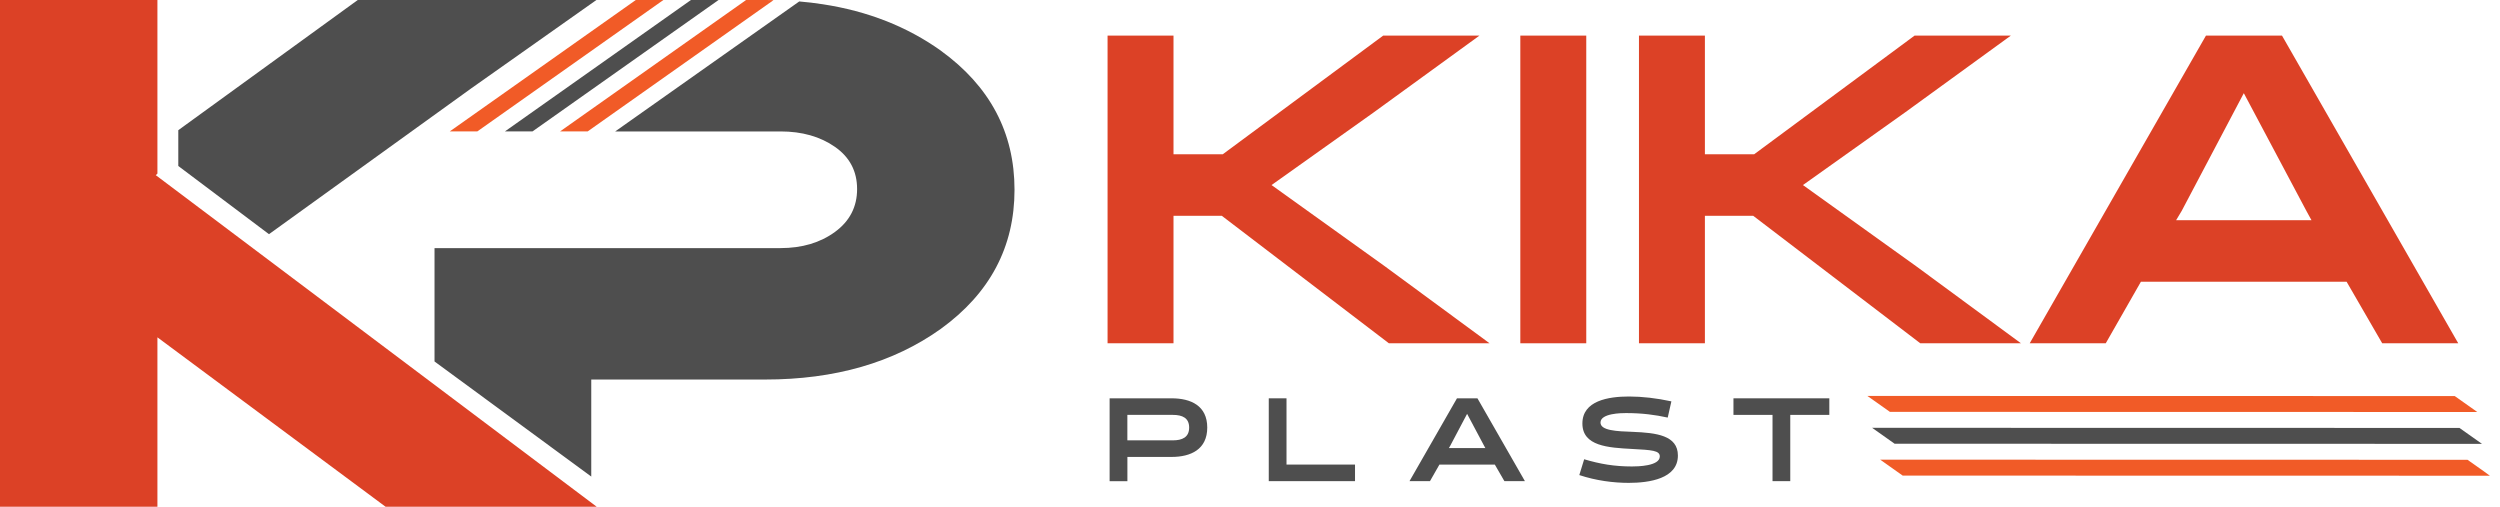 <svg xmlns="http://www.w3.org/2000/svg" id="Layer_1" data-name="Layer 1" viewBox="0 0 621.43 125.96"><defs><style>      .cls-1 {        fill: #4e4e4e;      }      .cls-1, .cls-2, .cls-3 {        stroke-width: 0px;      }      .cls-2 {        fill: #dc4126;      }      .cls-3 {        fill: #f15b27;      }    </style></defs><polygon class="cls-2" points="39.13 43.15 39.13 24.7 39.13 0 3.09 0 0 0 0 17 0 125.96 39.13 125.96 39.13 83.85 95.84 125.96 148.32 125.96 38.72 43.54 39.13 43.15"></polygon><polygon class="cls-3" points="118.64 32.67 164.9 0 158.04 0 111.79 32.67 118.64 32.67"></polygon><polygon class="cls-1" points="132.36 32.67 178.61 0 171.75 0 125.5 32.67 132.36 32.67"></polygon><polygon class="cls-1" points="117.2 21.92 148.25 0 147.62 0 130.96 0 88.93 0 44.32 32.36 44.32 41.26 66.86 58.21 117.2 21.92"></polygon><path class="cls-1" d="M233.85,12.58c-8.38-5.97-18.15-9.81-29.31-11.52-1.92-.3-3.87-.53-5.87-.7l-45.75,32.31h41.09c5.36,0,9.87,1.28,13.54,3.84,3.67,2.56,5.5,6.06,5.5,10.48s-1.83,7.98-5.5,10.66c-3.67,2.68-8.18,4.02-13.54,4.02h-86v28.18l38.96,28.61v-24.12h43.2c17.35,0,31.91-4.19,43.67-12.58,12.23-8.85,18.34-20.38,18.34-34.59s-6.11-25.74-18.34-34.59Z"></path><path class="cls-3" d="M146.07,32.67L192.28.03c-.64-.01-1.28-.03-1.93-.03h-4.89l-46.25,32.67h6.86Z"></path><polygon class="cls-3" points="469.78 102.38 615.78 102.41 610.18 98.45 464.18 98.42 469.78 102.38"></polygon><polygon class="cls-1" points="470.95 110.3 616.95 110.33 611.35 106.37 465.35 106.34 470.95 110.3"></polygon><path class="cls-3" d="M472.96,118.22l145.95.03c-.52-.38-1.03-.76-1.56-1.14l-3.99-2.82-146-.03,5.6,3.96Z"></path><g><path class="cls-2" d="M370.26,85.33h-25.02l-41.52-31.68h-12.02v31.68h-16.39V8.85h16.39v29.5h12.24l39.88-29.5h23.93l-26.33,19.12-25.35,18.03,28.19,20.21,26,19.12Z"></path><path class="cls-2" d="M377.91,8.85h16.39v76.48h-16.39V8.85Z"></path><path class="cls-2" d="M502.35,85.33h-25.02l-41.52-31.68h-12.02v31.68h-16.39V8.85h16.39v29.5h12.24l39.88-29.5h23.93l-26.33,19.12-25.35,18.03,28.19,20.21,26,19.12Z"></path><path class="cls-2" d="M611.05,85.33h-18.9l-8.85-15.3h-51.13l-8.74,15.3h-18.9l43.81-76.48h18.9l43.81,76.48ZM542.23,52.55l-1.31,2.19h33.65l-1.2-2.19-15.62-29.39-15.51,29.39Z"></path></g><g><path class="cls-1" d="M275.82,119.6v-20.59h15.42c4.74,0,8.85,1.82,8.85,7.27s-4.12,7.3-8.85,7.3h-11v6.03h-4.41ZM280.23,103.13v6.33h11.3c2.38,0,4.06-.79,4.06-3.18s-1.68-3.15-4.06-3.15h-11.3Z"></path><path class="cls-1" d="M315.38,119.6v-20.59h4.41v16.47h17.03v4.12h-21.45Z"></path><path class="cls-1" d="M379.04,119.6h-5.09l-2.38-4.12h-13.77l-2.35,4.12h-5.09l11.8-20.59h5.09l11.8,20.59ZM360.5,110.78l-.35.59h9.06l-.32-.59-4.21-7.91-4.18,7.91Z"></path><path class="cls-1" d="M392.57,118.1l1.21-3.94c3.97,1.18,7.5,1.79,11.86,1.79,1.35,0,6.94-.06,6.94-2.5,0-1.47-2-1.59-6.88-1.85-5.91-.32-12.36-.68-12.36-6.33s6.41-6.71,11.59-6.71c3.24,0,6.88.41,10.53,1.21l-.91,4.03c-3.12-.68-6.33-1.12-10.36-1.12-1.06,0-6.35.03-6.35,2.35,0,2,3.94,2.18,8.06,2.32,5.77.24,11.18.85,11.18,5.88,0,5.77-7.12,6.8-12.24,6.8-3.79,0-8.12-.56-12.27-1.94Z"></path><path class="cls-1" d="M445.01,103.13v16.47h-4.41v-16.47h-9.71v-4.12h23.83v4.12h-9.71Z"></path></g></svg>